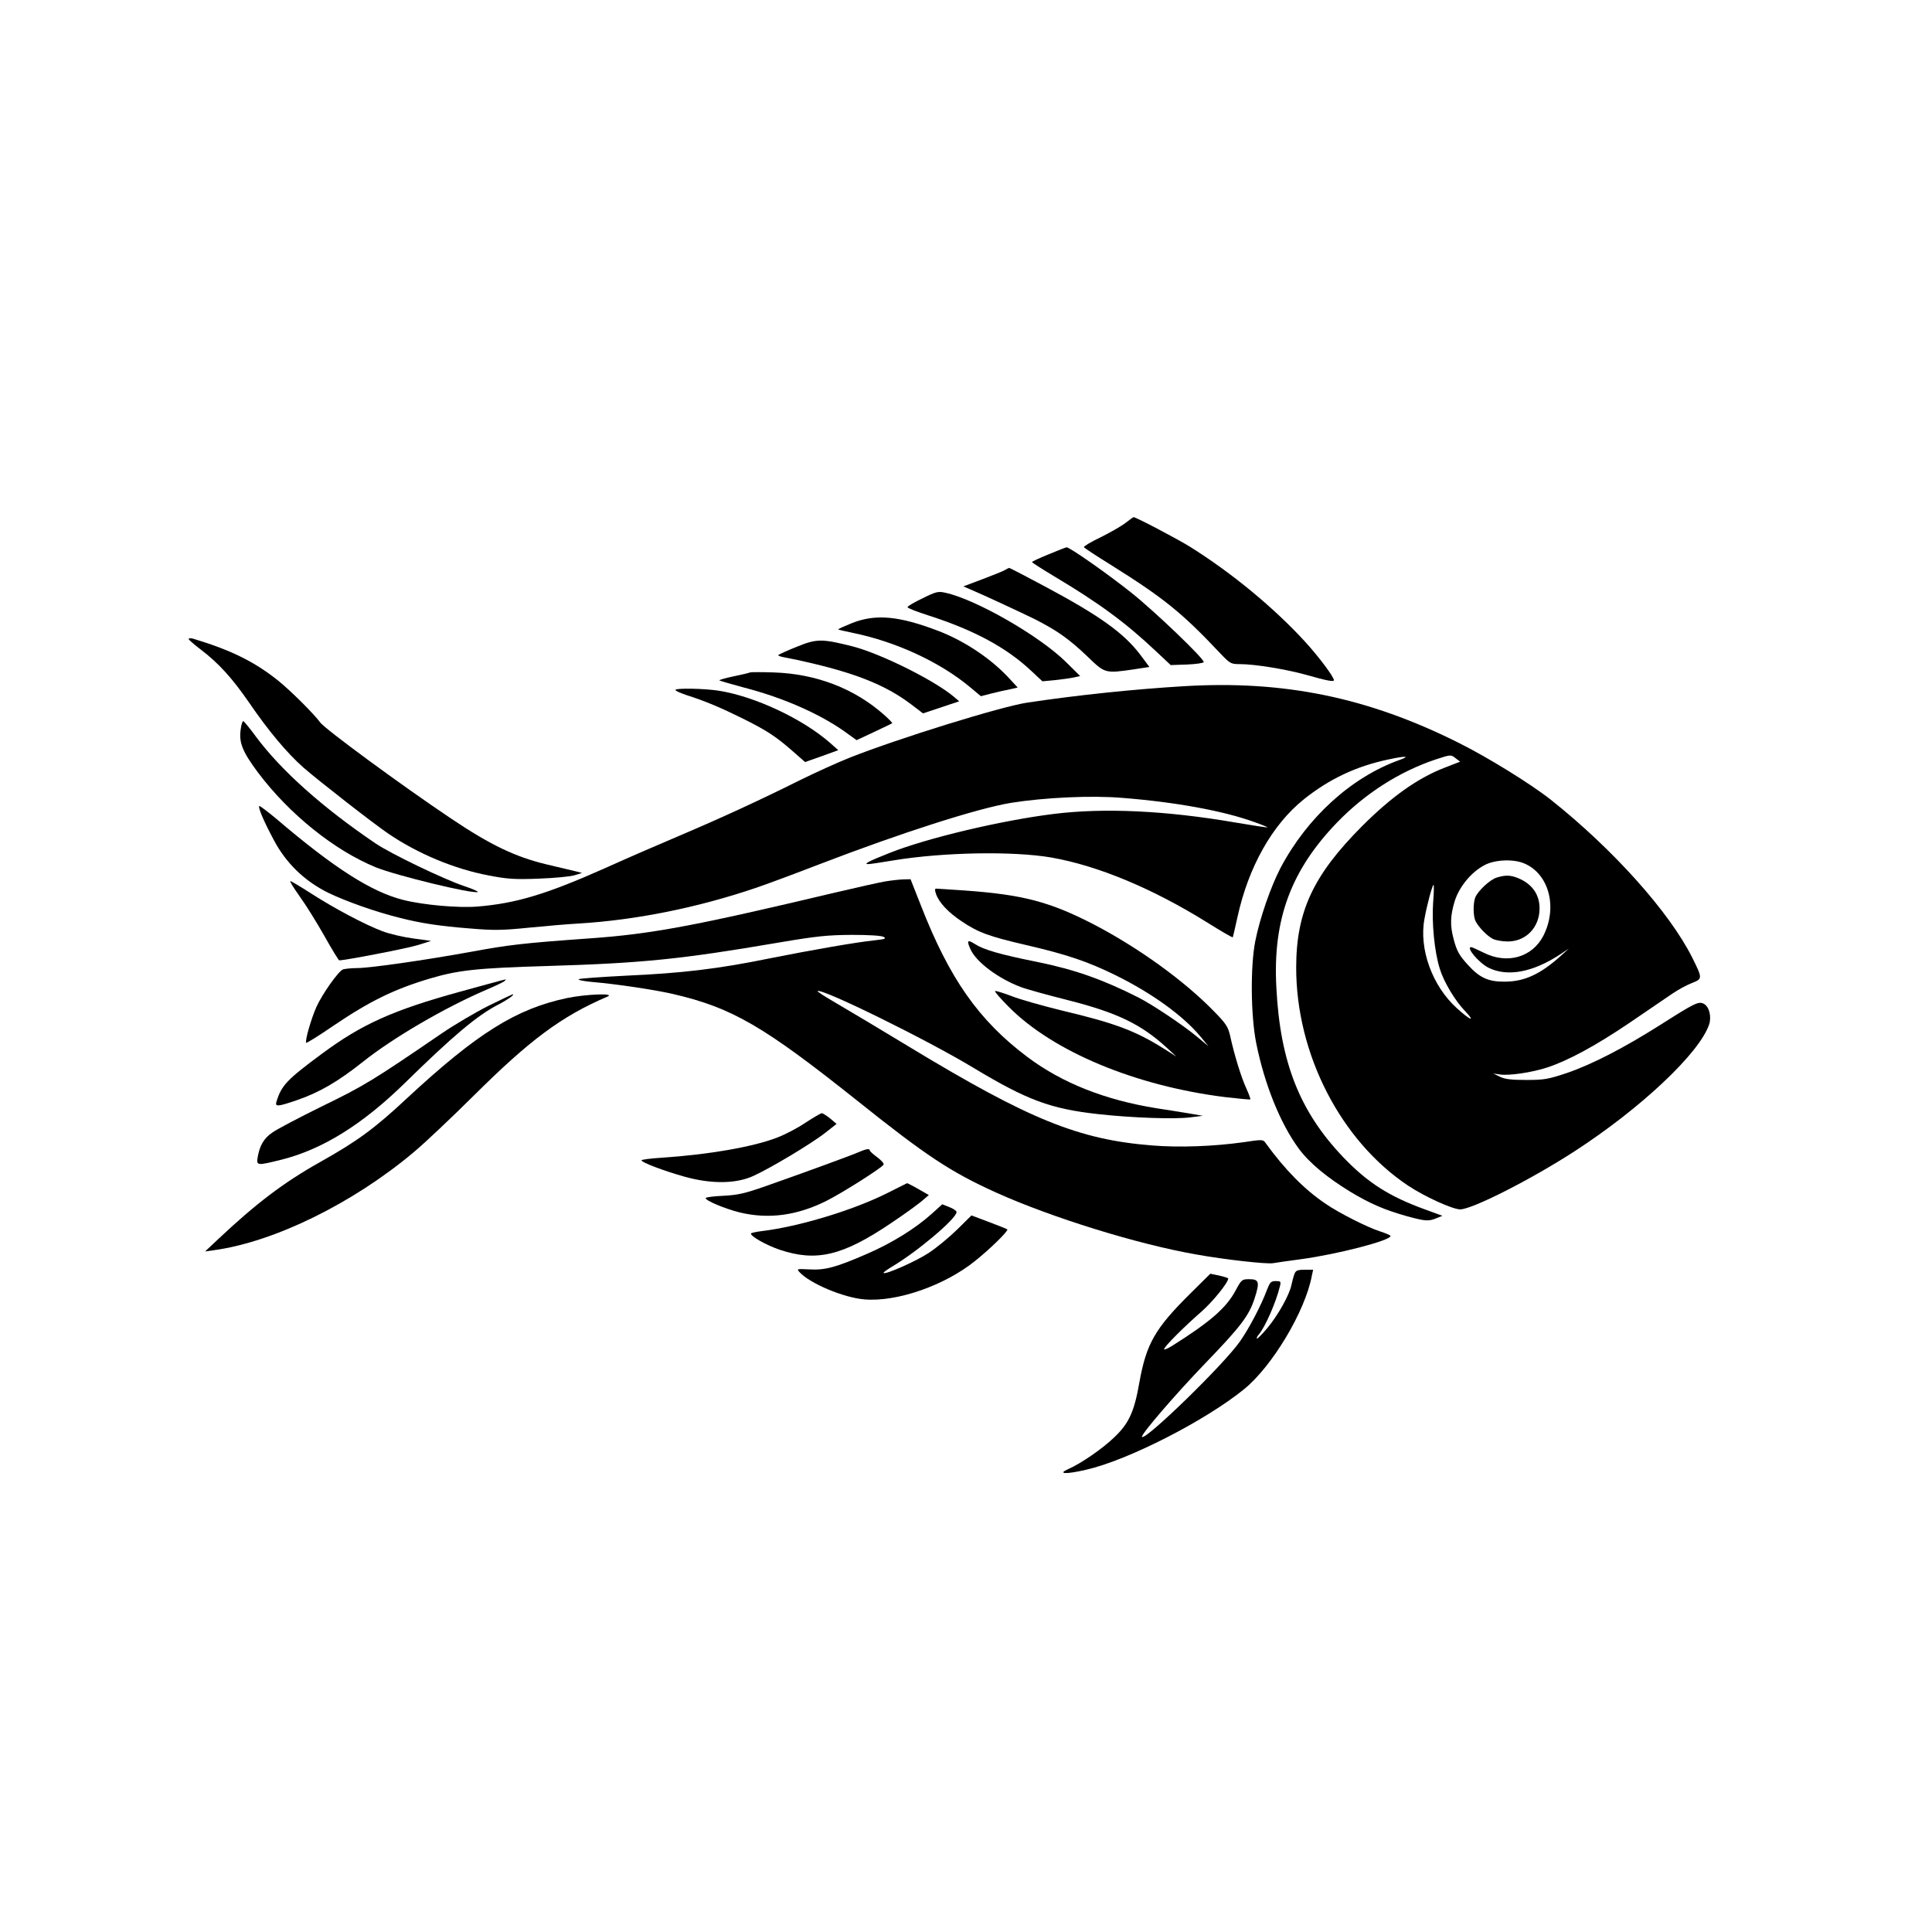 <?xml version="1.0" standalone="no"?>
<!DOCTYPE svg PUBLIC "-//W3C//DTD SVG 20010904//EN"
 "http://www.w3.org/TR/2001/REC-SVG-20010904/DTD/svg10.dtd">
<svg version="1.0" xmlns="http://www.w3.org/2000/svg"
 width="1024pt" height="1024pt" viewBox="0 0 1024 1024"
 preserveAspectRatio="xMidYMid meet">
<g transform="translate(0,1024) scale(0.1,-0.1)"
fill="#000000" stroke="none">
<path d="M5965 7468 c-22 -17 -82 -51 -132 -76 -51 -24 -90 -48 -88 -52 3 -5
65 -46 138 -91 283 -177 381 -256 580 -467 57 -60 60 -62 110 -62 76 0 238
-26 347 -56 113 -32 150 -39 150 -29 0 17 -79 123 -153 204 -166 181 -388 364
-608 502 -69 43 -292 160 -301 158 -2 0 -21 -14 -43 -31z"/>
<path d="M5558 7302 c-49 -20 -88 -38 -88 -41 0 -3 53 -37 118 -76 235 -140
378 -245 537 -395 l80 -75 88 3 c48 2 87 8 87 13 0 20 -260 269 -383 367 -124
99 -329 243 -344 241 -4 0 -47 -17 -95 -37z"/>
<path d="M5327 7219 c-10 -6 -64 -28 -120 -49 l-101 -38 35 -15 c84 -36 271
-123 344 -159 118 -60 180 -104 276 -195 97 -94 95 -93 253 -70 l78 12 -47 63
c-88 117 -217 209 -511 366 -99 53 -182 96 -185 96 -2 0 -12 -5 -22 -11z"/>
<path d="M4890 7069 c-44 -21 -80 -42 -80 -47 0 -5 51 -25 114 -45 239 -77
410 -169 541 -292 l60 -56 65 6 c36 4 81 10 100 14 l35 8 -75 74 c-138 137
-475 331 -638 367 -39 9 -49 7 -122 -29z"/>
<path d="M4517 6938 c-42 -17 -76 -32 -74 -34 1 -2 37 -10 80 -19 228 -47 458
-154 616 -285 l60 -50 58 15 c32 8 76 18 98 22 l39 9 -38 41 c-96 107 -238
203 -380 258 -211 81 -334 92 -459 43z"/>
<path d="M1000 6853 c0 -4 29 -29 63 -55 95 -72 167 -151 258 -283 102 -149
200 -266 287 -343 79 -69 371 -297 451 -351 156 -106 350 -187 531 -221 98
-19 137 -22 265 -17 83 3 168 11 190 18 l40 12 -30 8 c-16 4 -88 21 -160 38
-165 40 -295 102 -505 243 -264 177 -669 475 -693 509 -31 43 -154 166 -222
221 -126 101 -252 163 -452 223 -13 3 -23 3 -23 -2z"/>
<path d="M4223 6812 c-50 -20 -94 -40 -98 -44 -3 -3 13 -9 37 -13 24 -4 90
-18 148 -32 243 -58 392 -120 519 -216 l63 -48 96 32 96 32 -32 27 c-105 87
-389 228 -537 265 -159 40 -187 40 -292 -3z"/>
<path d="M3975 6676 c-5 -3 -45 -12 -88 -21 -43 -9 -77 -19 -74 -21 3 -3 63
-20 133 -39 213 -55 416 -146 551 -247 l43 -31 92 43 c51 24 95 45 97 47 2 1
-18 22 -44 45 -157 139 -360 217 -585 224 -63 2 -119 2 -125 0z"/>
<path d="M6275 6603 c-265 -16 -556 -46 -830 -87 -136 -20 -682 -189 -942
-292 -65 -26 -184 -80 -265 -120 -206 -103 -421 -202 -638 -294 -102 -43 -277
-119 -390 -170 -314 -140 -474 -188 -680 -205 -101 -8 -284 8 -392 35 -168 42
-366 168 -672 429 -48 40 -89 71 -92 69 -7 -7 23 -79 76 -178 65 -124 164
-220 290 -282 93 -45 250 -101 380 -133 108 -28 214 -44 370 -56 127 -11 173
-10 312 4 90 9 208 19 263 22 302 18 629 83 941 189 54 18 207 75 339 126 429
165 837 296 1015 325 176 28 425 40 589 26 281 -22 537 -69 699 -128 40 -14
71 -27 70 -28 -2 -2 -79 10 -173 26 -367 63 -694 78 -960 45 -275 -34 -669
-127 -868 -206 -114 -45 -142 -60 -115 -60 9 0 70 9 135 20 261 43 632 50 835
15 246 -43 535 -163 826 -344 73 -46 134 -81 136 -79 1 1 12 50 25 108 58 265
184 489 351 623 136 109 279 176 450 212 94 20 117 18 55 -4 -253 -91 -486
-303 -628 -571 -52 -100 -110 -267 -134 -389 -26 -133 -24 -393 5 -539 44
-219 127 -425 225 -559 56 -76 149 -153 273 -229 108 -65 183 -97 304 -131 96
-26 113 -27 155 -9 l30 12 -90 33 c-191 69 -306 142 -436 278 -230 241 -334
503 -354 898 -20 361 77 622 322 876 149 154 331 270 523 334 79 26 80 26 104
7 l25 -19 -85 -33 c-141 -55 -279 -153 -435 -309 -259 -260 -349 -453 -349
-750 0 -458 236 -917 593 -1155 89 -59 234 -125 276 -126 63 0 373 157 605
307 355 230 665 523 715 674 13 42 0 94 -29 109 -27 14 -49 3 -222 -107 -197
-125 -366 -213 -503 -260 -99 -33 -120 -37 -215 -37 -79 0 -114 4 -140 17
l-35 17 36 -5 c49 -7 170 11 249 37 110 36 255 114 434 235 94 64 197 134 229
156 32 22 79 47 105 57 56 22 56 24 2 133 -121 242 -419 575 -750 838 -105 83
-334 225 -489 302 -481 241 -927 332 -1456 300z m1803 -939 c132 -55 179 -233
102 -384 -59 -114 -191 -152 -315 -90 -33 16 -63 30 -67 30 -31 1 40 -83 91
-109 100 -50 235 -25 381 71 l45 30 -40 -36 c-109 -99 -195 -139 -300 -139
-84 -1 -132 20 -192 86 -49 53 -62 76 -79 142 -19 70 -17 122 6 198 24 77 88
155 159 192 55 29 152 33 209 9z m-482 -206 c-8 -109 7 -264 35 -352 21 -70
82 -172 137 -228 55 -58 23 -45 -46 18 -131 118 -202 315 -172 474 13 74 42
180 48 180 3 0 2 -42 -2 -92z"/>
<path d="M7934 5589 c-36 -10 -101 -71 -115 -106 -12 -33 -11 -100 2 -126 17
-32 60 -77 91 -93 15 -8 51 -14 80 -14 96 0 168 75 168 175 0 74 -39 129 -112
160 -41 17 -68 18 -114 4z"/>
<path d="M3580 6583 c0 -5 26 -16 58 -27 98 -31 183 -67 296 -123 129 -64 178
-96 267 -174 l66 -58 88 31 88 32 -44 39 c-145 127 -398 246 -589 276 -75 12
-230 15 -230 4z"/>
<path d="M1276 6376 c-11 -71 9 -120 91 -230 166 -221 405 -413 625 -503 109
-44 509 -141 540 -131 6 2 -27 17 -73 32 -109 37 -386 170 -469 226 -279 189
-499 385 -633 565 -32 44 -63 81 -67 83 -4 2 -11 -17 -14 -42z"/>
<path d="M4690 5568 c-30 -5 -149 -32 -265 -59 -745 -177 -973 -220 -1305
-243 -349 -25 -425 -34 -625 -71 -243 -44 -527 -85 -602 -86 -32 0 -66 -4 -75
-7 -25 -10 -109 -129 -141 -199 -28 -63 -62 -181 -54 -190 3 -2 68 38 145 91
192 130 323 194 512 250 149 44 247 55 620 66 504 15 710 36 1220 123 212 36
265 41 395 42 92 0 157 -4 169 -11 15 -9 6 -12 -50 -18 -95 -10 -321 -49 -557
-96 -269 -55 -462 -78 -754 -91 -137 -7 -252 -15 -256 -19 -5 -4 29 -11 75
-15 121 -10 330 -41 428 -64 312 -73 478 -170 975 -566 364 -291 494 -377 735
-486 293 -132 750 -274 1061 -328 150 -27 372 -52 407 -46 15 3 81 12 147 21
193 26 475 99 475 123 0 4 -26 15 -57 25 -66 21 -220 99 -289 147 -113 77
-214 180 -317 322 -12 18 -18 18 -117 3 -157 -22 -339 -29 -485 -17 -387 31
-649 137 -1280 519 -169 102 -302 182 -413 247 -45 26 -81 50 -79 52 19 18
579 -257 827 -407 284 -171 408 -217 660 -245 180 -20 410 -28 490 -17 l65 8
-75 13 c-41 7 -118 19 -170 27 -274 44 -501 134 -685 272 -258 194 -413 415
-565 805 l-54 137 -41 -1 c-22 -1 -65 -6 -95 -11z"/>
<path d="M1589 5488 c32 -44 91 -139 131 -210 39 -70 75 -128 78 -128 33 0
363 64 417 81 l70 22 -95 13 c-52 7 -126 24 -165 39 -92 35 -251 119 -377 200
-56 36 -105 65 -109 65 -5 0 18 -37 50 -82z"/>
<path d="M4961 5502 c16 -46 65 -98 137 -146 90 -60 144 -79 341 -125 216 -50
328 -88 476 -161 192 -95 356 -214 446 -322 l44 -53 -64 53 c-75 62 -234 168
-309 206 -188 95 -336 147 -532 187 -200 40 -288 66 -332 95 -41 26 -46 20
-23 -30 32 -67 146 -152 264 -197 31 -12 144 -43 251 -70 260 -66 388 -127
525 -253 l50 -46 -65 41 c-151 95 -259 136 -542 203 -102 25 -223 59 -268 77
-45 17 -84 29 -86 26 -3 -3 30 -41 73 -84 235 -237 672 -419 1147 -478 71 -8
130 -14 133 -12 2 2 -8 29 -22 60 -26 56 -63 176 -85 277 -11 48 -22 65 -84
128 -159 164 -402 339 -640 463 -231 119 -374 157 -681 179 -77 5 -145 10
-152 10 -9 0 -9 -7 -2 -28z"/>
<path d="M2655 5043 c-11 -3 -108 -29 -216 -59 -356 -98 -521 -172 -734 -330
-184 -136 -213 -167 -239 -251 -10 -30 3 -30 108 6 119 41 217 98 348 202 160
128 438 290 658 384 47 20 89 40 95 46 5 5 7 8 5 8 -3 -1 -14 -3 -25 -6z"/>
<path d="M2589 4909 c-68 -34 -180 -100 -249 -147 -361 -247 -410 -277 -630
-384 -124 -61 -244 -124 -267 -141 -45 -31 -66 -68 -77 -129 -8 -47 -5 -47
128 -14 217 55 428 187 651 405 258 253 386 360 495 416 47 24 90 54 78 55 -3
0 -62 -28 -129 -61z"/>
<path d="M3005 4950 c-270 -57 -477 -187 -848 -531 -172 -161 -264 -228 -462
-339 -192 -108 -337 -218 -539 -408 l-69 -65 49 7 c319 44 738 250 1059 521
61 51 202 185 315 297 299 297 465 421 710 526 44 19 -115 13 -215 -8z"/>
<path d="M4270 4290 c-41 -28 -108 -63 -150 -79 -128 -50 -367 -91 -612 -107
-60 -4 -108 -10 -108 -14 0 -11 119 -56 226 -86 142 -40 272 -39 364 2 88 39
312 173 384 230 l60 47 -34 29 c-19 15 -39 28 -45 28 -5 -1 -44 -23 -85 -50z"/>
<path d="M4550 4133 c-36 -16 -265 -100 -495 -181 -109 -38 -145 -46 -222 -50
-51 -2 -93 -8 -93 -12 0 -14 101 -56 180 -76 153 -37 304 -17 460 61 84 42
292 174 303 192 4 6 -12 23 -33 39 -22 16 -40 32 -40 37 0 11 -21 7 -60 -10z"/>
<path d="M4700 3915 c-180 -90 -468 -177 -662 -200 -32 -4 -58 -10 -58 -13 0
-16 82 -62 153 -86 194 -65 333 -32 588 140 72 48 146 102 166 119 l36 31 -56
32 c-31 18 -58 31 -59 31 -2 -1 -50 -25 -108 -54z"/>
<path d="M4940 3808 c-89 -80 -212 -156 -343 -213 -167 -73 -225 -88 -308 -83
-65 3 -67 3 -52 -14 54 -60 234 -136 344 -145 173 -15 428 74 590 206 80 64
175 158 168 165 -2 2 -46 20 -97 39 l-93 35 -77 -76 c-42 -41 -110 -97 -150
-123 -67 -44 -229 -116 -239 -106 -2 3 18 17 44 33 131 77 343 255 343 290 0
6 -17 18 -38 26 l-38 15 -54 -49z"/>
<path d="M6861 3488 c-5 -13 -12 -39 -16 -58 -11 -54 -70 -159 -127 -228 -28
-34 -54 -59 -56 -57 -3 3 2 13 10 22 33 38 92 172 112 256 6 25 4 27 -22 27
-26 0 -31 -6 -47 -47 -30 -81 -95 -205 -143 -273 -86 -123 -500 -525 -519
-506 -10 9 179 228 336 391 187 194 231 251 261 344 28 87 23 101 -29 101 -38
0 -41 -2 -72 -60 -49 -91 -131 -164 -336 -293 -24 -15 -43 -23 -43 -18 0 13
105 118 199 200 60 53 141 153 141 175 0 2 -21 9 -47 15 l-48 10 -103 -102
c-190 -188 -236 -268 -273 -474 -27 -155 -55 -217 -133 -291 -62 -60 -175
-138 -243 -168 -61 -27 -14 -29 94 -4 223 51 633 261 837 427 149 121 324 413
359 601 l7 32 -45 0 c-38 0 -47 -4 -54 -22z"/>
</g>
</svg>
